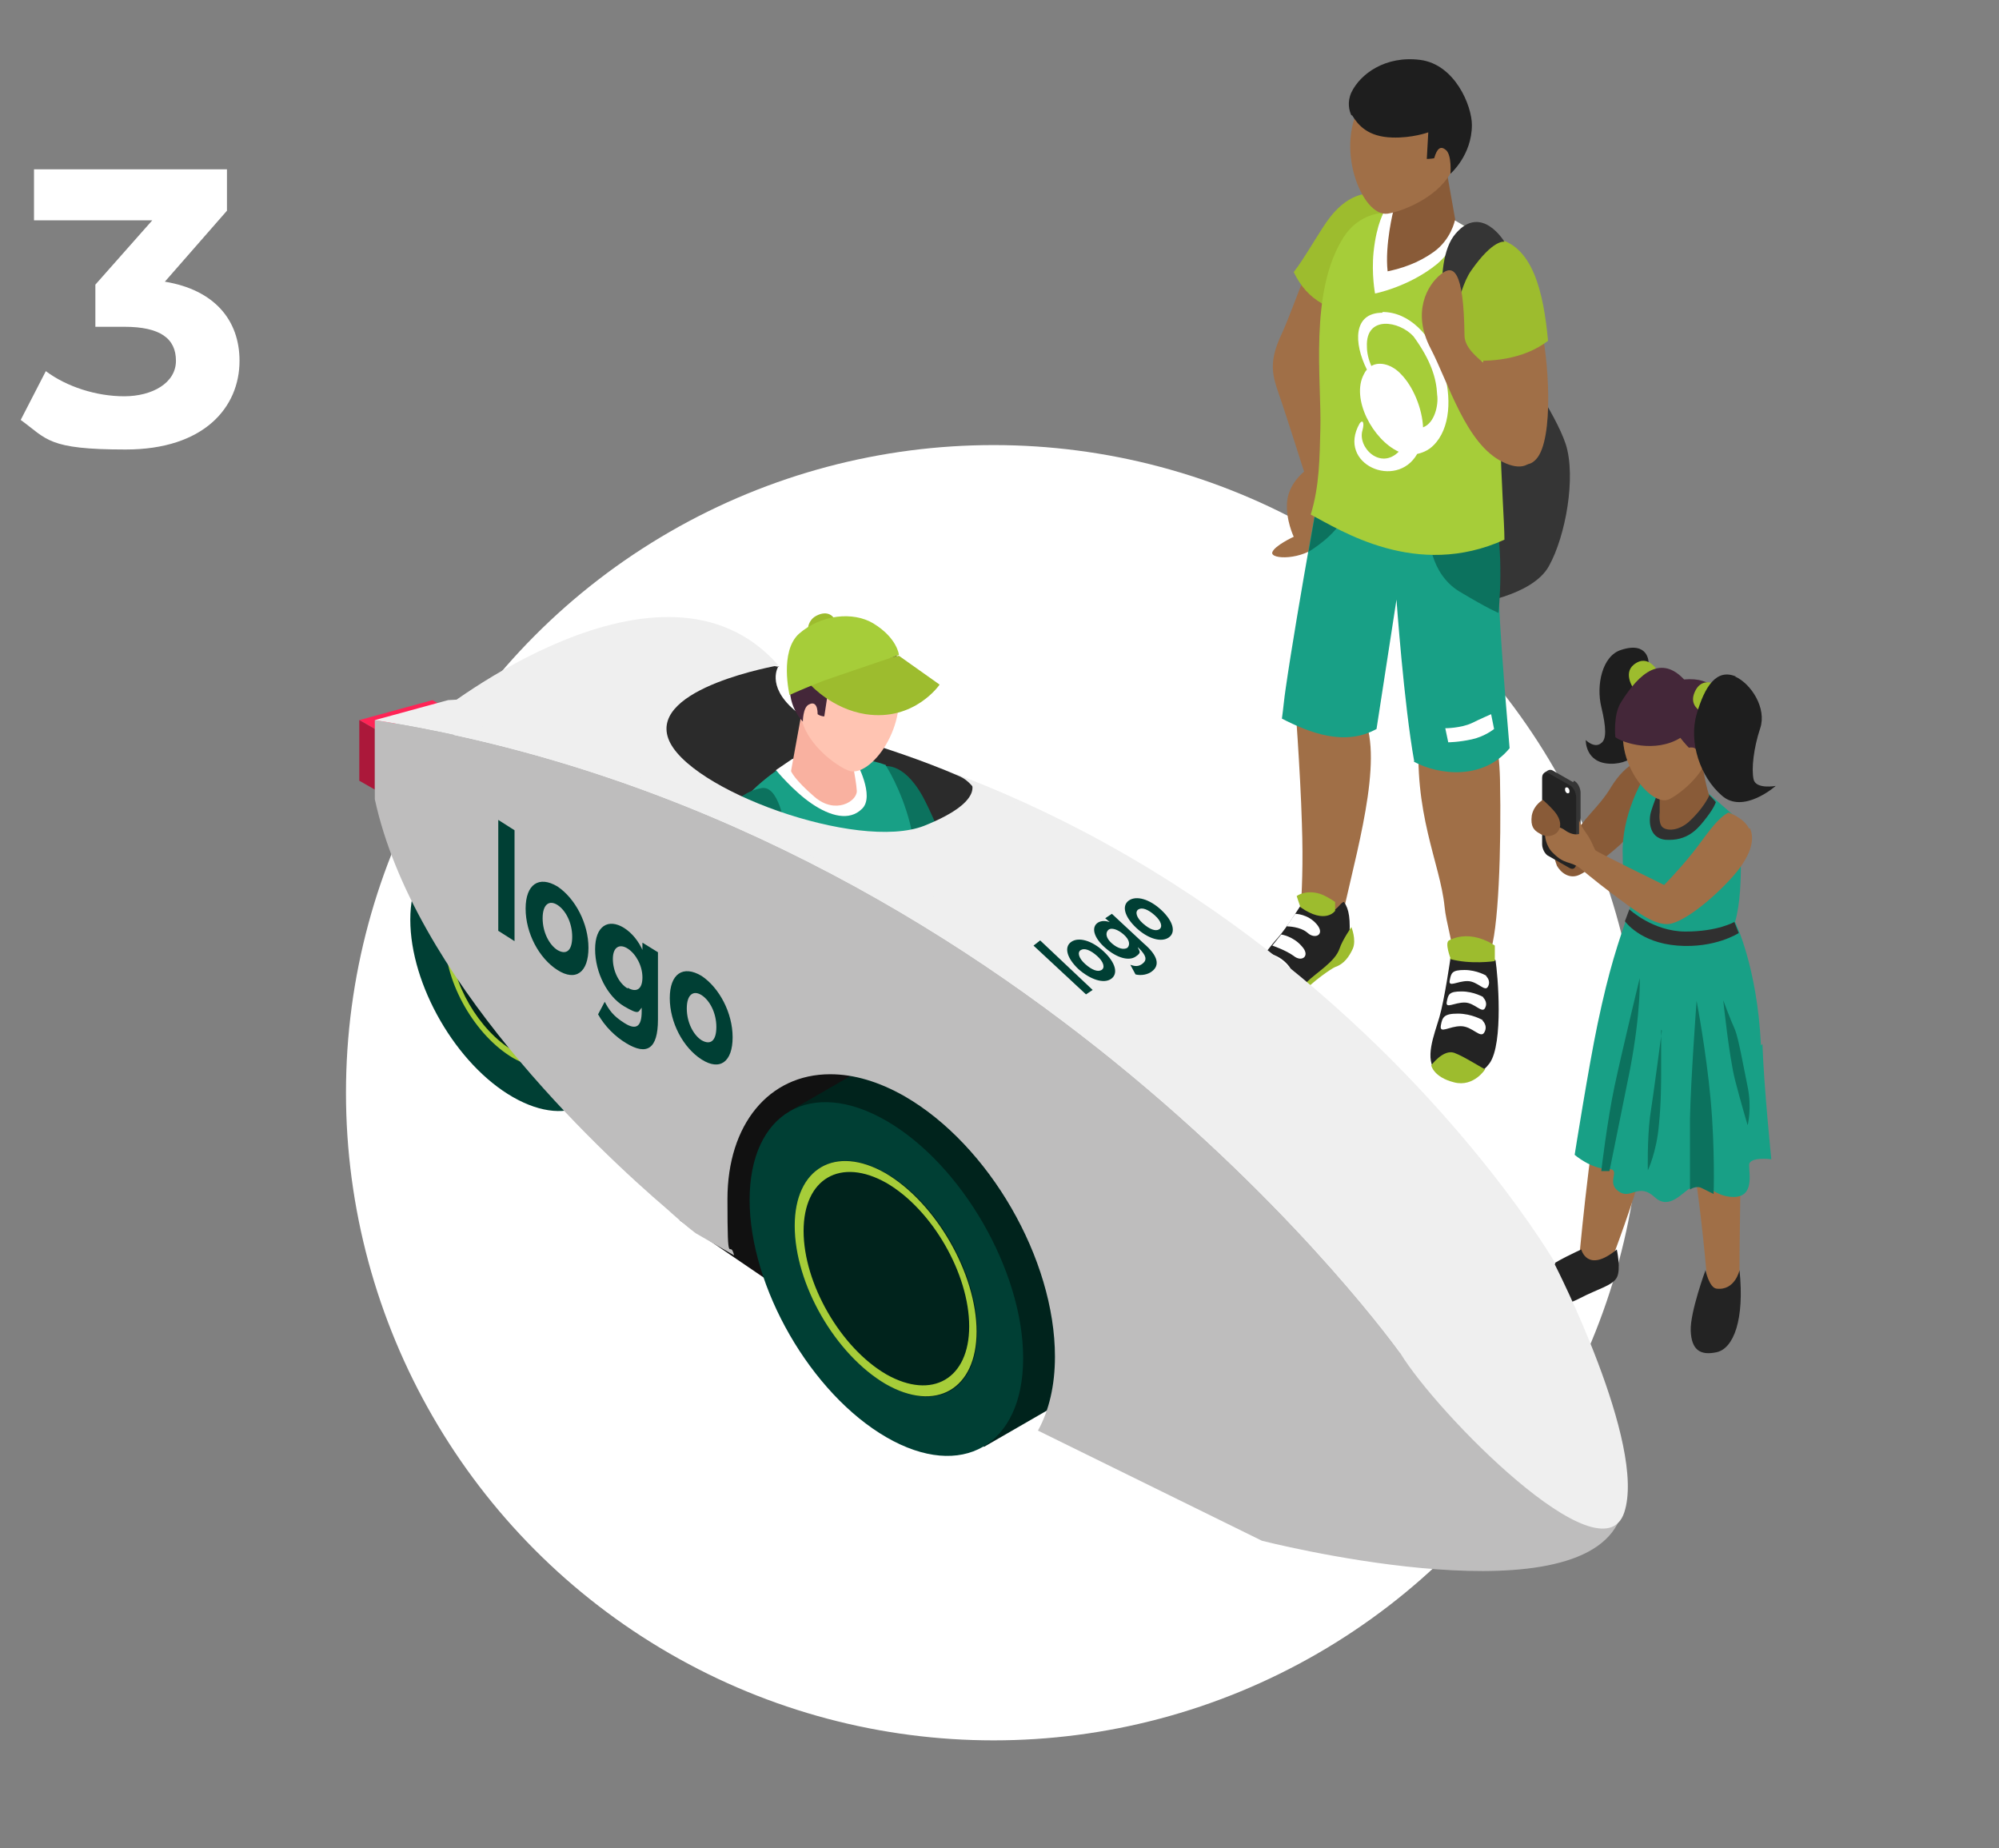 <svg xmlns="http://www.w3.org/2000/svg" xmlns:xlink="http://www.w3.org/1999/xlink" viewBox="0 0 270.4 250"><rect x="0" y="0" width="270.4" height="250" fill="#808080" stroke="none"/><defs><style>      .cls-1 {        fill: #a6cd39;      }      .cls-2 {        fill: none;      }      .cls-3 {        fill: #111;      }      .cls-4 {        fill: #2b2b2b;      }      .cls-5 {        fill: #895b38;      }      .cls-6 {        fill: #232323;      }      .cls-7 {        fill: #bebdbd;      }      .cls-8 {        fill: #9dbc2e;      }      .cls-9 {        fill: #efefef;      }      .cls-10 {        fill: #442739;      }      .cls-11 {        fill: #ffc4b2;      }      .cls-12 {        fill: #e31b25;      }      .cls-13 {        fill: #1e1e1e;      }      .cls-14 {        fill: #18a086;      }      .cls-15 {        fill: #303030;      }      .cls-16 {        fill: #00231c;      }      .cls-17 {        fill: #ab183a;      }      .cls-18 {        fill: #fff;      }      .cls-19 {        fill: #ffbe28;      }      .cls-20 {        fill: #6d4a5a;      }      .cls-21 {        fill: #0c725e;      }      .cls-22 {        fill: #7b5967;      }      .cls-23 {        fill: #fead2a;      }      .cls-24 {        fill: #353535;      }      .cls-25 {        fill: #ff2456;      }      .cls-26 {        clip-path: url(#clippath);      }      .cls-27 {        fill: #a06f47;      }      .cls-28 {        fill: #003f34;      }      .cls-29 {        fill: #f9b1a0;      }    </style><clipPath id="clippath"><polygon class="cls-2" points="130.4 121.1 87.3 105.8 84.5 76.1 149.2 76.1 130.4 121.1"></polygon></clipPath></defs><g><g id="Layer_1"><circle class="cls-18" cx="134.4" cy="147.8" r="87.6"></circle><path class="cls-18" d="M32.4,48.8c0,6.3-4.8,12-15.4,12s-10.6-1.4-14.2-4l3.4-6.6c2.8,2.1,6.8,3.4,10.6,3.4s7-1.8,7-4.8-2.1-4.6-7-4.6h-3.9v-5.7l7.7-8.7H4.6v-6.9h26.1v5.6l-8.4,9.6c6.7,1.1,10.1,5.2,10.1,10.7Z"></path><g><path class="cls-27" d="M179.4,33.3c-1.9-.1-4,7.4-6,11.8-2.1,4.4-1.1,6.1,0,9.4,1.1,3.3,3,9.3,3,9.3,0,0-2.1,1.6-2.3,4.1-.2,2.4.9,4.7.9,4.7,0,0-2.6,1.2-2.9,2.1-.3,1,4.1,1.1,6.4-1.1s6.3-14.5,6.4-19.1c0-4.6-3-20.5-3-20.5l-2.5-.7Z"></path><path class="cls-27" d="M175.8,123.8c1,.3,2,.5,3,.5,1.1,0,2-.3,2.9-.8,0-.3.1-.6.2-1,2-8.9,5.6-21.5,2-26.5-1.6-2.2-8.8-2.2-8.8-2.2,0,0,.8,10.5,1,17.5.2,5.6,0,9.4-.2,12.5Z"></path><path class="cls-27" d="M196.8,130.1c1.5.6,2.5,0,4.1,0,.7,0,.6-1.2.6-1.2,1.2-2.6,1.6-14.3,1.4-23.5-.1-4.8-1.2-8.8-1.2-8.8,0,0-9.5-.5-9.7,2-.9,11.4,2.8,18.1,3.4,24,.2,2.2,1.2,5.1,1.3,7.6Z"></path><path class="cls-24" d="M205,48.2s5.4,7.6,6.8,11.9c1.4,4.4,0,12.4-2.3,16.5-2.3,4.1-10.4,5.1-10.4,5.1l-5.8-18.7,11.7-14.9Z"></path><path class="cls-8" d="M184.2,42.7c.5-.4,1.7-2.4,1.7-2.4l1.7-13.7s-3.9-2.1-7.7,2.8c-1.2,1.5-3.4,5.5-4.9,7.4,1.9,4,5.1,5.3,9.2,5.9Z"></path><path class="cls-14" d="M191.2,103c3.5,1.9,9.5,2.5,13-1.8-.6-7.1-1.7-20.2-1.5-24,.7-11.6-5.7-17.7-5.7-17.7.5-3.9-17.6,1.6-17.6,1.6,0,0-3.9,21-5.5,32.1-.2,1.3-.3,2.6-.5,4,3.7,1.9,8.5,3.8,12.8,1.4l2.7-17.5s1,14.1,2.4,21.9Z"></path><path class="cls-21" d="M176.9,74.7s4.1-2.4,4.9-5c.7-2.7-3.5-2.5-3.5-2.5l-1.3,7.5Z"></path><path class="cls-21" d="M193.3,72.3s0,5.2,4.1,7.7c4,2.4,5.3,2.9,5.3,2.9,0,0,.9-8.6-.7-14-1.7-5.4-8.6,3.4-8.6,3.4Z"></path><path class="cls-1" d="M177.3,69.6c4,2.1,14.3,8.8,26.2,3.4,0-4.7-1.8-21.8.9-35.4-1.8-6-9.2-8.3-9.2-8.3l-8.1-.5s-3.2,0-5.3,3.2c-4.8,7.4-3,19.6-3.2,26.1-.1,3.7-.1,7.6-1.3,11.5Z"></path><path class="cls-5" d="M188.2,27.4l-.9,5s-.8,4,0,5.5c2-.6,5.3-1.9,7.1-2.9,2.2-1.1,2.6-4.4,2.6-4.4l-1.5-8.5-7.3,5.3Z"></path><path class="cls-18" d="M187.3,28.5s-1.1,1.7-1.5,5.6c-.3,3,.2,5.6.2,5.6,0,0,4.6-.9,8.4-4,2-1.7,3.9-5,3.9-5l-1.5-.9s-.5,2.6-2.9,4.3c-2.1,1.5-4.3,2.2-6.2,2.6-.4-3.6.8-8.3.8-8.3l-1.2.2Z"></path><path class="cls-27" d="M196.3,12.7c-2.1-2.6-8-4.9-11.9.9-4.1,6-.2,15.8,3.3,15.3,2-.3,6.5-2.1,8.4-5.3,2.2-3.6,1.7-8.8.1-10.8Z"></path><path class="cls-27" d="M200.7,43s-.7,6.7.9,11.6c1.6,4.9,3.8,10.1,6.2,7.5,2.4-2.6,1.8-13.6.4-19.1s-7.5,0-7.5,0Z"></path><path class="cls-8" d="M198.4,48.7c3,.3,7.6,0,11-2.6-.6-6.4-2-13.2-7.4-13.9-3-.4-4.6,5.3-4.4,8.9,0,1.2.2,5.2.8,7.6Z"></path><path class="cls-24" d="M195.9,47.4s-2.5-11.8,1-15.8c3.5-4.1,6.6,1.1,6.6,1.1,0,0-1.5-.4-4.5,3.9-2,2.8-3.1,10.9-3.1,10.9Z"></path><path class="cls-13" d="M182.9,15.6c.8,1.3,2.1,2.9,5.4,3,2.7.1,4.9-.7,4.9-.7l-.2,3.6s.5,0,1-.1c.4-1.4.9-1.7,1.6-1.1.8.7.6,3.2.6,3.2,0,0,2.9-2.5,2.9-6.6,0-2.6-2.3-8.2-7-8.8-4.7-.6-8.1,1.9-9.3,4.4-.6,1.3-.3,2.5,0,3.1Z"></path><path class="cls-18" d="M187,42.3c-4,0-3.9,4.1-2.1,7.7-.2.2-.3.4-.4.6-1.8,3.3,1.2,8.9,4.7,10.5-2.5,2.5-5.6-.6-4.9-2.9.3-1.1,0-1.5-.4-.9-3.1,5.5,5,9,7.8,4.1.9-.2,1.8-.6,2.6-1.6,4.1-5,0-17.6-7.3-17.6ZM192.5,57.9c-.1-2.7-1.4-5.7-3-7.3-1.1-1.2-2.8-1.8-4-1.1-.4-.9-.6-1.8-.6-2.6-.2-4.3,4.4-3.5,6.3-1.4,2.4,3.3,3.1,5.7,3.2,7.9.2,1.3-.3,3.8-1.9,4.4Z"></path><path class="cls-18" d="M195.5,98.5s2.1,0,3.6-.7c1-.5,2.6-1.2,2.6-1.2l.4,2s-1.2,1-3,1.4c-1.8.4-3.2.4-3.2.4l-.4-1.9Z"></path><path class="cls-27" d="M194.9,37.1c-1.9,1.5-3.9,5.2-1.4,10,2.5,4.8,4.8,13,9.8,15.4,4.9,2.4,5.7-2.9,3.2-7.5-2.5-4.6-8.3-6.4-8.4-9.6-.1-9.2-1.6-9.6-3.2-8.3Z"></path><g><path class="cls-6" d="M176.3,121.9s-2.3,3.7-3.5,5c-1.2,1.3-2.8,3.7-4.4,5.3-1.5,1.6-1.9,3.2-1.3,3.9,1.2,1.2,3,2,5.5,1.2,1.3-.4,3.3-3.5,5.1-5s4.7-3.7,4.8-5.1c.2-2.9,0-4.2-.7-5.2-.5,0-1.1,1.5-1.8,1-1.5-1.1-2.6-1.5-3.9-1.1Z"></path><path class="cls-18" d="M174.1,125.3s1.8,0,2.8.9,2.4.2,1.2-1.2c-1.2-1.4-2.9-1.4-2.9-1.4l-1.1,1.6Z"></path><path class="cls-18" d="M172.1,127.9s1.8.6,2.9,1.4c1.1.9,2.3,0,1.1-1.3-1.2-1.4-2.8-1.6-2.8-1.6l-1.2,1.5Z"></path><path class="cls-18" d="M170.1,130.5s1.9.4,3,1.3c1.1.9,2.3,0,1.1-1.3-1.2-1.4-2.8-1.6-2.8-1.6l-1.3,1.6Z"></path><path class="cls-8" d="M166.9,135.2s1.1-1.1,2.2-.3c1.1.8,2.1,1.8,2.9,1.8.7,0,3.3-2.4,4.7-3.8,1.4-1.4,3.9-2.8,4.5-4.6.4-1.2,1.6-2.9,1.6-2.9,0,0,.7,1.7.2,2.9-.5,1.1-1.2,2.1-2.4,2.5-.5.2-3.1,2-4.2,3.3-.6.7-2.1,3.1-3.9,4-2.2,1.1-6.6,0-5.6-2.8Z"></path><path class="cls-8" d="M175.9,122.7l-.5-1.5s1-.8,2.8-.4c1,.2,2.4,1.2,2.4,1.2v1.2s-1.3,1.9-4.7-.5Z"></path></g><g><path class="cls-6" d="M196.2,129.6s-.8,5.6-1.5,8c-.7,2.4-2.1,5.7-.4,7.4,1.7,1.7,5.3,1.4,7.2-1.2,1.9-2.7,1.1-12,.8-13.9,0-.4-6.1-.3-6.1-.3Z"></path><path class="cls-8" d="M196.2,129.6s-.8-2.1-.2-2.4c3.1-1.6,6.2.7,6.2.7v2.1s-3.3.5-6.1-.3Z"></path><path class="cls-8" d="M193.6,144.1s1.6-2.2,3.1-1.7c1.4.5,4.1,2.3,4.2,2.2.1-.1-1.5,2.5-4.2,1.8-2.8-.7-3.1-2.3-3.1-2.3Z"></path><path class="cls-18" d="M200.6,138s-1.5-.9-3.4-.9-2.1.5-2.3,1.6c-.2,1.2,1.1.1,2.7.1s2.7,1.8,3.2.8c.5-.9-.3-1.6-.3-1.6Z"></path><path class="cls-18" d="M200.7,134.9s-1.3-.8-3-.8-1.8.4-2,1.4c-.2,1,1,.1,2.4.1s2.4,1.6,2.8.7c.4-.8-.3-1.4-.3-1.4Z"></path><path class="cls-18" d="M201.1,132s-1.3-.8-3-.8-1.8.4-2,1.4c-.2,1,1,.1,2.4.1s2.4,1.6,2.8.7c.4-.8-.3-1.4-.3-1.4Z"></path></g></g><g><path class="cls-5" d="M223,102.6c-.6,0-2.9.3-5.1,3.9-1.6,2.7-3.9,4.3-5.1,6.8-1.2-.6-3.8-2.1-3.8-2.1,0,0,1.2,4.9,1.6,5.9.5.9,1.7,1.9,3.1,1.2.7-.3,3.3-2.1,5.4-4,1.9-1.8,3.3-3.7,3.9-4.7,1.1-2.1,2.8-6.8,0-7Z"></path><path class="cls-13" d="M223,89.6s0-2.9-3.7-1.7c-2.6.8-3.4,4.8-2.7,7.7.7,2.9.7,4.4,0,4.9-.9.8-2.1-.4-2.1-.4,0,0-.1,3.1,3.3,3.2,3.4.1,4.7-2.7,4.7-2.7l.5-11.1Z"></path><path class="cls-8" d="M224.3,90.9s-1.3-2.6-3.3-1c-1.5,1.2,0,3.3,0,3.3l3.3-2.2Z"></path><path class="cls-27" d="M235.3,143.4s-.3,7.1,0,9.7c.3,2.6,0,13.1,0,18,0,4.9-1,7.9-3.5,9.6-2.1,1.3-3.5-.7-2.6-3.3.8-2.6,1.7-4.4,1.7-4.4,0,0-.7-9.2-2.2-18-.9-5.2-1.3-10.1-1.3-10.1l7.9-1.4Z"></path><path class="cls-27" d="M216.6,148.3c1.5-6.1,2.7-9.5,3.2-9.5l6.5.8c0,.1,0,.5,0,1.2-.3,3-2,4.4-2.8,7.1-1,3.2-.1,6.1-2,12.4-1.2,4.1-4,11.5-4,11.5l-4-.4s1.5-17,3-23.1Z"></path><path class="cls-14" d="M238.2,141.4c-.5-10.7-3.5-16.7-3.5-16.7,1.4-4.8.5-13.8.5-13.8l-4-3.5-8.9-2.1s-3,4.9-2.8,10.3c0,1.7.1,4.4,1,7.2-1.7,5-2.8,8.1-4.4,15.7-1.2,5.7-3.1,17.7-3.1,17.7,0,0,2.2,1.9,4.4,1.9,2.2,0-.5,1.9,1.8,3.2,1.5.8,2.5-1.3,4.6.6,2,1.9,3.8-.7,5-1.3,2.1-1.1,2.8,1.3,5.7,1.3,2.8,0,2.1-3.1,2.1-4.3,0-1.2,3-.8,3-.8,0,0-1-9.8-1.2-15.6Z"></path><path class="cls-15" d="M224.6,106.3s-1,2.5-1.3,3.6c-.3,1.1-.3,3.8,2.5,3.7,2.8,0,4.1-1.8,5.1-3.1,1-1.3,1.2-2,1.2-2,0,0-1.4-1.9-3.5-2.5-2.1-.7-4.2.4-4.2.4Z"></path><g><path class="cls-5" d="M224.5,105.5c0,2.4,0,4.4,0,4.4,0,0-.2,1.5.4,2s2.1.5,3.5-.7c2.1-1.9,2.8-3.6,2.8-3.6,0,0-.7-2-1-5.1-1.5-.6-5,1.5-5.7,3Z"></path><path class="cls-27" d="M228.8,93.9c-2.2-1.6-7.2-1.9-8.9,3.3-1.8,5.5,3.4,12.1,5.9,10.9,1.4-.7,4.5-3.1,5.3-6,.9-3.2-.6-7.1-2.3-8.3Z"></path></g><path class="cls-10" d="M219.2,95.1c2.7-4.4,5.6-6.4,8.6-3.2,8-.7,5.2,9.2,3.5,11.8-1-.6-3.1-2.7-4-3.9-3.4,2.1-7.8.7-8.8-.1,0,0-.3-2.9.7-4.6Z"></path><path class="cls-27" d="M227,102.9s.1-1.7,1.7-1.8,1,2.5.4,3.1c-.6.6-2.1-1.2-2.1-1.2Z"></path><path class="cls-6" d="M218.7,169s.6,2.7,0,3.8c-.6,1.1-2.5,1.5-5,2.8-2.5,1.3-4.5,1.3-6,0-1.9-1.6,0-2.7,1.2-3.8,1.2-1.1,5-2.8,5-2.8,0,0,.8,3.3,4.8,0Z"></path><path class="cls-6" d="M235.3,171.8s-.6,2.8-3.1,2.5c-1-.1-1.5-2.5-1.5-2.5,0,0-2.1,5.7-2,8.2.1,2.5,1.2,3.4,3.5,2.9,2.3-.5,3.8-4.4,3.1-11.1Z"></path><path class="cls-8" d="M232.9,93s-2.6-2-3.7.7,3,3.3,3,3.3l.6-4Z"></path><path class="cls-13" d="M234.7,91.5c2.2,1,4.3,4.3,3.4,7-.9,2.7-1.2,5.5-.9,6.9.3,1.4,3,.9,3,.9,0,0-4.4,3.9-7.3,1.3-2.9-2.5-4.5-7.2-3.4-11,1.1-3.8,2.7-6.2,5.3-5.1Z"></path><path class="cls-15" d="M220.4,123s3.2,3,7.6,3,6.6-1.3,6.6-1.3l.6,1.5s-3.2,2.1-8.3,1.7-7.1-3.3-7.1-3.3l.6-1.6Z"></path><g><path class="cls-24" d="M212.8,105.8l-2.8-1.6c-.2-.1-.4-.1-.6,0h0s0,0,0,0c0,0,0,0,0,0l-.5.3.3.7v8.6c0,.6.4,1.4.9,1.6l2.5,1.4s0,0,0,0l.3.5.6-.4h0c.2-.1.3-.3.3-.7v-9c0-.6-.4-1.4-.9-1.6Z"></path><path class="cls-6" d="M209.5,115.8l2.8,1.6c.5.3.9,0,.9-.6v-9c0-.6-.4-1.4-.9-1.6l-2.8-1.6c-.5-.3-.9,0-.9.6v9c0,.6.4,1.4.9,1.6Z"></path><path class="cls-18" d="M212,106.5c-.2,0-.3,0-.3.3,0,.2.1.4.3.5.2,0,.3,0,.3-.3,0-.2-.1-.4-.3-.5Z"></path></g><path class="cls-27" d="M236.6,112.1c-.7-1.5-2.8-2.2-2.8-2.2-1.7.9-3.2,3.4-4.8,5.4-2,2.5-3.9,4.4-3.9,4.4,0,0-9.2-4.5-9.3-4.7-.3-.5-.5-1.3-1.3-2.4s-.9-1.7-.9-1.7v1.9s-.8.3-1.9-.5c-1.1-.8-2.3-.5-2.6,0-.3.5,0,2.2,1,3.1,1.6,1.6,2.2,1,3.6,2,0,0,2,1.7,4.4,3.5,3.1,2.3,5.4,4.1,7.4,4.1,1.7,0,5.3-2.6,8.4-5.9,3.1-3.3,3.5-5.6,2.8-7.1Z"></path><path class="cls-5" d="M208.7,108.2s-1.2.6-1.5,2.1c-.2,1.5.3,2,1,2.4,1.6,1.1,3.8-.3,2.4-2.5-.5-.8-2-2.1-2-2.1Z"></path><path class="cls-21" d="M221.8,132.3s-2.4,9.9-3.4,14.6c-1,4.7-1.8,11.5-1.8,11.5h1.1c0,.1,1.2-5.9,2.8-13.8,1.5-7.9,1.3-12.3,1.3-12.3Z"></path><path class="cls-21" d="M224.8,139.4s-1.1,8.4-1.6,11.6c-.4,3.2-.3,7.3-.3,7.3,0,0,1.2-2.5,1.5-6.2.3-2.8.3-6.1.3-6.8,0-3.6,0-6,0-6Z"></path><path class="cls-21" d="M229.5,135.3s-.8,10.8-.9,16c0,4.3,0,9.6,0,9.6,0,0,.8-.6,1.6-.2.8.4,1.6.8,1.6.8,0,0,.2-6.1-.4-12.7-.6-6.6-1.9-13.4-1.9-13.4Z"></path><path class="cls-21" d="M233.1,135.3s.8,7.7,1.6,10.8c.8,3.1,1.7,6.1,1.7,6.1,0,0,.6-2.3,0-5.2-.6-2.9-1.2-6.4-1.7-7.7-.6-1.3-1.6-4-1.6-4Z"></path></g><g><polygon class="cls-3" points="105.8 174.5 92 165.1 92 144.4 108 137.3 125 142 109.5 171.7 105.8 174.5"></polygon><g><polygon class="cls-16" points="108.4 156.9 105.3 166.3 108.3 177.7 116.2 186.4 124.4 190.5 133.4 188.1 135.6 176.9 129.6 165.9 122.3 156.4 115.1 154.6 108.4 156.9"></polygon><path class="cls-16" d="M159.4,171.6c0-11.8-8.3-26.2-18.5-32.1-5.1-2.9-9.7-3.2-13-1.4h0s-21.1,12.2-21.1,12.2l1.5,3.7s11.3-.4,16.8,6.3c5.5,6.8,7,11.5,9.7,17.2h0v6.2l-4.9,5.2,3.2,6.8,20.8-12c.1,0,.3-.1.4-.2h0c3.2-2,5.2-6.1,5.2-11.9Z"></path><path class="cls-28" d="M119.9,158.7c6.8,3.9,12.3,13.5,12.3,21.4s-5.5,11.1-12.3,7.1c-6.8-3.9-12.3-13.5-12.3-21.4s5.5-11,12.3-7.1h0ZM119.9,151.6c-10.2-5.9-18.5-1.1-18.5,10.7s8.3,26.2,18.5,32.1c10.2,5.9,18.5,1.1,18.5-10.7s-8.3-26.2-18.5-32.1h0Z"></path><path class="cls-1" d="M107.5,165.8c0,7.9,5.5,17.4,12.3,21.4,6.8,3.9,12.3.7,12.3-7.1s-5.5-17.4-12.3-21.4c-6.8-3.9-12.3-.7-12.3,7.1ZM108.7,166.5c0-7.1,5-10,11.2-6.5,6.2,3.6,11.2,12.3,11.2,19.4s-5,10-11.2,6.5c-6.2-3.6-11.2-12.3-11.2-19.4Z"></path></g><g><polygon class="cls-16" points="60.8 120.4 58.5 127.4 60.7 135.9 66.6 142.4 72.8 145.5 79.5 143.7 81.2 135.4 76.6 127.1 71.2 120 65.8 118.6 60.8 120.4"></polygon><path class="cls-16" d="M98.9,131.3c0-8.8-6.2-19.6-13.9-24-3.8-2.2-7.2-2.4-9.7-1h0s-15.8,9.1-15.8,9.1l1.1,2.8s8.5-.3,12.6,4.7c4.1,5.1,5.3,8.6,7.3,12.8h0v4.6l-3.7,3.9,2.4,5.1,15.5-9c0,0,.2-.1.3-.2h0c2.4-1.5,3.9-4.6,3.9-8.9Z"></path><path class="cls-28" d="M69.4,121.7c5.1,2.9,9.2,10.1,9.2,16s-4.1,8.3-9.2,5.3c-5.1-2.9-9.2-10.1-9.2-16s4.1-8.3,9.2-5.3h0ZM69.4,116.4c-7.7-4.4-13.9-.8-13.9,8s6.2,19.6,13.9,24c7.7,4.4,13.9.8,13.9-8s-6.2-19.6-13.9-24h0Z"></path><path class="cls-1" d="M60.2,127.1c0,5.9,4.1,13,9.2,16,5.1,2.9,9.2.5,9.2-5.3s-4.1-13-9.2-16c-5.1-2.9-9.2-.5-9.2,5.3ZM61,127.6c0-5.3,3.8-7.5,8.4-4.8,4.6,2.7,8.4,9.2,8.4,14.5s-3.8,7.5-8.4,4.8c-4.6-2.7-8.4-9.2-8.4-14.5Z"></path></g><g><polygon class="cls-25" points="48.6 97.4 50.7 98.6 60.6 95.9 58.5 94.7 48.6 97.4"></polygon><polygon class="cls-17" points="48.6 105.6 50.7 106.8 50.7 98.6 48.6 97.4 48.6 105.6"></polygon></g><path class="cls-7" d="M50.7,108.1v-10.7c87.7,13.8,138.7,85.6,138.7,85.6l6.3.9s23.1,16.8,23.1,22.2c-6.7,12.9-48.1,2.3-48.1,2.3l-30.3-14.9c1.5-2.7,2.3-6.1,2.3-10,0-13.2-8.9-28.6-20.3-35.2-3.5-2-6.9-3-10.1-3-8.3,0-13.9,6.8-13.9,16.9s.3,5.1.9,7.6l-5.2-3s-1.5-1.1-3.8-3.2c-9.6-8.2-34.4-31.5-39.6-55.5Z"></path><path class="cls-9" d="M210.4,170.9s-47.7-82.7-149.8-76.2l-9.9,2.7c87.7,13.8,138.7,85.6,138.7,85.6,0,0,0,0,0,0,4.9,8.1,27.2,30.8,30.3,21.6,3.1-9.2-9.4-33.6-9.4-33.6Z"></path><path class="cls-4" d="M105.3,90.1s-1.7,2.6,2.1,5.9c3.8,3.3,11.8,4.4,22.4,9,4.7,2,6.3,15,6.3,15l-26.9-6.9-24.7-11.3.9-8.7,12.8-4.1,7.2,1.2Z"></path><g class="cls-26"><g><path class="cls-11" d="M141.2,123.6c-1.6.9-6.9,1.4-9.1,1.5-2.3.1-3-2.1-3.3-2.8-1.2-2.7-3.3-9-3.3-9l-7.3,3.5s3.1,8,5.6,11.7c1.8,2.7,4.1,2.9,8.5,1.9,1.9-.5,9.4-2.9,9.4-2.9l-.4-4Z"></path><path class="cls-11" d="M126.1,154.4s1.1,7.1,1.4,10.4c.2,3.3-.7,10-1.6,15.6-.7,4-1.3,12.7-1.3,12.7l-3.9,2.3-2-1.7s-.5-16.7-.3-18.7c.2-2,1.5-7.9,1.5-7.9l-2.9-10.6,9.1-2.1Z"></path><path class="cls-11" d="M111,158.7s-1.8,10.5-2.3,12.3c-2.2,8.6-5.4,20-5.7,22.7-.3,2.6.9,6.1.9,6.1h-6.3s-.2-4.8,0-6.5c.2-1.7-.7-8.5-.4-12.8.4-6.4,3.8-9.9,3.8-9.9l-.3-15.1,10.3,3.3Z"></path><g><g><path class="cls-19" d="M104.8,198.7c.7,2,1.7,4.6,2.2,6.1.7,2,.6,2.8.6,2.8,0,0-2.4,2.5-4.1,2.2-1.7-.3-3.3-1.4-3.9-2.3-.2-.4-.5-.9-.7-1.6.3-2.4.9-5.7,1.8-6.7.8-1,2.7-.9,4.1-.6Z"></path><path class="cls-23" d="M97.6,196.7s3.7-2.8,6.3-.5c0,0,.4,1.1,1,2.6-1.5-.3-3.3-.4-4.1.6-.9,1.1-1.5,4.4-1.8,6.7-.6-1.6-1.1-3.7-1.3-4.4-.7-2.2,0-5,0-5Z"></path></g><path class="cls-18" d="M99.5,207.2c-.4-2.1,1.1-5.7,1.1-5.7,0,0,.2,3.2,0,6.5-.2-.4-.6-.7-1.1-.9Z"></path><path class="cls-18" d="M98,204.6c-1.1-3.5,1.5-5.6,1.5-5.6,0,0-1.1,3.2-1.1,6.5,0-.3-.2-.6-.4-.9Z"></path><path class="cls-18" d="M102.7,195.4s1,3.6,1.3,5c.3,1.4-1.2,3.1-2.1.2-.9-2.9-1.7-5.2-1.7-5.2,0,0,1.3-.9,2.6,0Z"></path><path class="cls-10" d="M107.6,207.7s-1.5-.9-2.8-.4c-1.3.5-2,2.4-3.7.8-1.7-1.6-2.8-3.3-3-4.1-.2-.7-.9-4-.9-4,0,0-.2,1.3,0,2.7.2,1.4,1.6,4.3,2.6,5.3,1.1,1,2.8,2.8,6.4,1.4,2.1-.9,1.3-1.6,1.3-1.6Z"></path></g><g><g><path class="cls-19" d="M124.9,193.3c.2,0,.5,0,.7,0,.8.9,2.1,2.2,3.4,3.4,1.4,1.3,2.2,2.5,3.6,3.6,1.3.9-.6,2.1-2.6,2.7-1,.3-2.6.1-3.6-.2-1.5-.4-1.7-1.3-3.6-3,0-.8,0-1.6,0-2.3,0-2.9,2.1-4.1,2.1-4.1Z"></path><path class="cls-23" d="M118.8,197.4c-1.2-.7-2-2.2-2-2.2,0,0,.1-4,1.5-4.1.9,0,.3,2.7,1.7,2.6,1.6-.2,3.7-1.6,4.8-1.3,0,0,.3.4.8.9-.2,0-.5,0-.7,0,0,0-2.1,1.2-2.1,4.1,0,.7,0,1.5,0,2.3,0,0,0,0-.1-.1-1-.9-2.7-1.6-3.8-2.2Z"></path></g><path class="cls-18" d="M124.2,195.9s-.3,1.4,0,3.5c.2,1.4,1,2.7,1,2.7l-1.7-1.7s-.8-3.4.7-4.5Z"></path><path class="cls-18" d="M122.7,194.3s-1.1,2-1,4.5c.2,2.5-1.1-.6-1.1-.6,0,0,.3-3.2,2.1-3.8Z"></path><path class="cls-18" d="M124.1,192.3c1.3,1,2.1,2.4,3,3.5.9,1.1-.1,1.8-1.2.7-1.2-1.2-3.2-3.8-3.2-3.8,0,0,1.1-.5,1.4-.4Z"></path><path class="cls-10" d="M133,200.8s-1.2-.2-2.1.7c-.8.9-1.8,1.3-3.5,1.1-1.8-.2-2.8-1.9-4.7-3.2-1.9-1.3-3.6-1.9-4.4-2.4-1-.7-1.4-3.1-1.4-3.1,0,0-.5,1.3-.4,1.7,0,.9.8,1.6,1.2,2,.5.5,1,.9,2.3,1.3.7.2,2.1,1,2.7,1.5.6.5,1.8,2.7,3.9,3.1,2.1.4,4.4.1,5.6-1,1.2-1.1.8-1.7.8-1.7Z"></path></g><path class="cls-22" d="M102.8,163.5c-.9-.4-2.3-1.4-3.1-2,.2-6.1.4-12.2.4-15.7.3-10.5,6.7-15.4,6.7-15.4-.5-3.5,15.9,1.4,15.9,1.4,0,0,3.1,16.6,4.7,26.9-2.3,2.9-5.5,4.4-10.6,3.6l-3.4-10.9s-.9,6.2-1.4,12.1c-2.6,1.5-6.3,1.5-9.3.1Z"></path><path class="cls-21" d="M119.3,103.7s2.7-1,5.5,4c2.4,4.5,4,9.8,4,9.8,0,0-3.5.5-7.3,4-5.2-4.7-6.1-15.6-2.1-17.8Z"></path><path class="cls-14" d="M119.8,103.5s2.1,3.2,3.3,7.9c1.2,4.6.8,26.2.8,26.2,0,0-5,3.5-13.3,2.8-5-.4-7.5-3.5-7.5-3.5,0,0-3.7-23.9-3.3-26.9.4-3,7.5-7.3,7.5-7.3,0,0,7.5-1.1,12.6.8Z"></path><path class="cls-18" d="M105,104.2s2.3,2.8,4.8,4.5c2.5,1.7,5.1,2.4,6.8.7,1.8-1.7-.8-6.4-.8-6.4,0,0-2.6-1.7-4.5-1.5-1.8.2-4.2,1.2-4.2,1.2l-2.2,1.5Z"></path><g><path class="cls-29" d="M114.9,101.3s.9,3.9,1,5.7c0,1.4-2.9,3.2-5.7.8-2.8-2.4-3.2-3.5-3.2-3.5l1.4-7.7,6.6,4.8Z"></path><path class="cls-11" d="M110.9,88.1c2.4-1.8,8.1-2.4,10.2,3.5,2.2,6.2-3.4,13.9-6.4,12.6-1.7-.7-5.2-3.3-6.2-6.6-1.1-3.7.5-8,2.4-9.5Z"></path><path class="cls-10" d="M121.6,93.5c-1,1-2.4,2.1-5.4,1.6-2.4-.4-4.2-1.5-4.2-1.5l-.5,3.3s-.5,0-.9-.3c0-1.3-.5-1.7-1.2-1.3-.8.4-.8,2.3-.8,2.3,0,0-2.4-2.3-1.6-6,.5-2.3,3.6-6.8,7.9-6.4,4.3.4,6.8,3.3,7.4,5.7.3,1.2-.2,2.3-.7,2.7Z"></path></g><path class="cls-20" d="M107.3,138s0,3.1-1.9,4.6c-1.9,1.5-5.2,3.1-5.2,3.1,0,0-.2-4.8,1.5-7.8,1.7-3.1,5.6.1,5.6.1Z"></path><path class="cls-11" d="M107.9,135.9c.5.2,1,.3,1.2.3,1.3.2,4.5.2,5.8-.4-.2.8-.3,1.8-.3,1.8,0,0,2.3,1.2,4,2,1.9.9,1.4,2.5-1.7,2.9-2.5.3-7.2-1.5-8.3-2-.3-.2-.9-1.2-1.5-1.3,0-1.4.7-1.8.8-3.3Z"></path><path class="cls-11" d="M110.9,136.4c-1.8-.3-6.2-1.6-8-2.9-1.9-1.4-1.5-2.3-1.3-3,.8-2.8,2.9-9.8,2.9-9.8l-7.9-1.9s-1.2,5.1-1.6,9.6c-.3,3.3,0,7.9,4,9.9,1.8.9,10.6,2.6,10.6,2.6l1.3-4.6Z"></path><path class="cls-21" d="M103,106.6c2.2-.4,3.2,4.3,3.6,7.9.4,3.6-.7,7.8-.7,7.8,0,0-2.2.8-4.8.3-2.2-.4-5.6-2.2-5.6-2.2,0,0-.2-12.3,7.5-13.8Z"></path><g><path class="cls-8" d="M127.1,92.6s-3.4,5-10,4c-4.5-.7-7.4-3.9-7.4-3.9,0,0,4.9-2.3,6.6-2.8,1.3-.4,5.3-1.2,5.3-1.2l5.5,3.9Z"></path><path class="cls-8" d="M112.8,83.6s-.7-1.2-2.4-.3c-1.1.6-1.1,1.7-1.1,1.7l3.5-1.4Z"></path><path class="cls-1" d="M121.6,88.6s-7.4,2.5-10,3.4c-2.6,1-4.8,2-4.8,2,0,0-1.4-5.9,1.3-8.3,3-2.6,7.3-3,10-1.4,3.3,2,3.5,4.3,3.5,4.3Z"></path></g></g></g><path class="cls-12" d="M169.6,206.7"></path><path class="cls-9" d="M59.1,96.6s30.5-24.5,46.2-6.6c0,0-17.4,3-14.9,9.9,2.5,6.9,25.6,15.3,34.6,11.8,9-3.6,6.1-6.3,6.1-6.3,0,0,18.6,9.2,18.8,14.5.2,5.3-30,.6-30,.6l-37.8-17.5-23-6.4Z"></path></g><g><polygon class="cls-28" points="67.4 125.9 69.6 127.3 69.6 112.3 67.4 110.9 67.4 125.9"></polygon><path class="cls-28" d="M75.4,119.9c-2.5-1.5-4.3-.3-4.3,3s1.8,6.7,4.3,8.3,4.2.3,4.2-3-1.8-6.7-4.2-8.3ZM75.4,128.5c-1.1-.7-2-2.4-2-4.3s.9-2.5,2-1.8,2,2.4,2,4.3-.8,2.5-2,1.8Z"></path><path class="cls-28" d="M87,128.7c-.6-1.4-1.5-2.5-2.6-3.2-2.1-1.3-3.9-.3-3.9,2.9s1.7,6.4,3.9,7.7,1.9.7,2.4.2v.5c0,2-.7,2.6-2.3,1.6s-2.1-1.8-2.7-2.9l-.9,1.7c.9,1.6,2.3,3,3.8,3.9,2.8,1.7,4.3.8,4.3-3.2v-9.1l-2.1-1.3v1.4ZM84.9,133.7c-1.2-.7-2-2.4-2-4s.9-2.1,2-1.4,2,2.3,2,3.9-.8,2.1-2,1.4Z"></path><path class="cls-28" d="M94.9,132c-2.5-1.5-4.3-.3-4.3,3s1.8,6.7,4.3,8.3,4.2.3,4.2-3-1.8-6.7-4.2-8.3ZM94.9,140.7c-1.1-.7-2-2.4-2-4.3s.9-2.5,2-1.8,2,2.4,2,4.3-.8,2.5-2,1.8Z"></path></g><g><polygon class="cls-28" points="146.9 134.5 147.8 133.9 140.7 127.2 139.8 127.9 146.9 134.5"></polygon><path class="cls-28" d="M144.9,127.4c-1,.7-.6,2.2,1,3.7,1.6,1.4,3.4,2,4.4,1.3s.6-2.2-1-3.7-3.4-2-4.4-1.3ZM149,131.2c-.5.3-1.3,0-2.2-.8s-1.1-1.6-.6-1.9,1.3,0,2.2.8,1.1,1.6.6,1.9Z"></path><path class="cls-28" d="M150.3,124.8c-.7-.3-1.3-.3-1.8,0-.9.6-.6,2,1,3.4s3.2,1.8,4.1,1.2.5-.7.3-1.3l.2.2c.9.9,1.1,1.5.5,2s-1.1.4-1.7.2l.7,1.3c.8.2,1.7,0,2.2-.4,1.1-.8.9-2.1-1.1-3.8l-4.3-4-.9.6.7.6ZM152.5,128.2c-.5.3-1.3.1-2.1-.6s-.9-1.4-.5-1.8,1.3-.1,2.1.6.9,1.4.5,1.8Z"></path><path class="cls-28" d="M152.7,121.8c-1,.7-.6,2.2,1,3.7s3.4,2,4.4,1.3.6-2.2-1-3.7-3.4-2-4.4-1.3ZM156.8,125.7c-.5.3-1.3,0-2.2-.8s-1.1-1.6-.6-1.9,1.3,0,2.2.8,1.1,1.6.6,1.9Z"></path></g></g></g></svg>